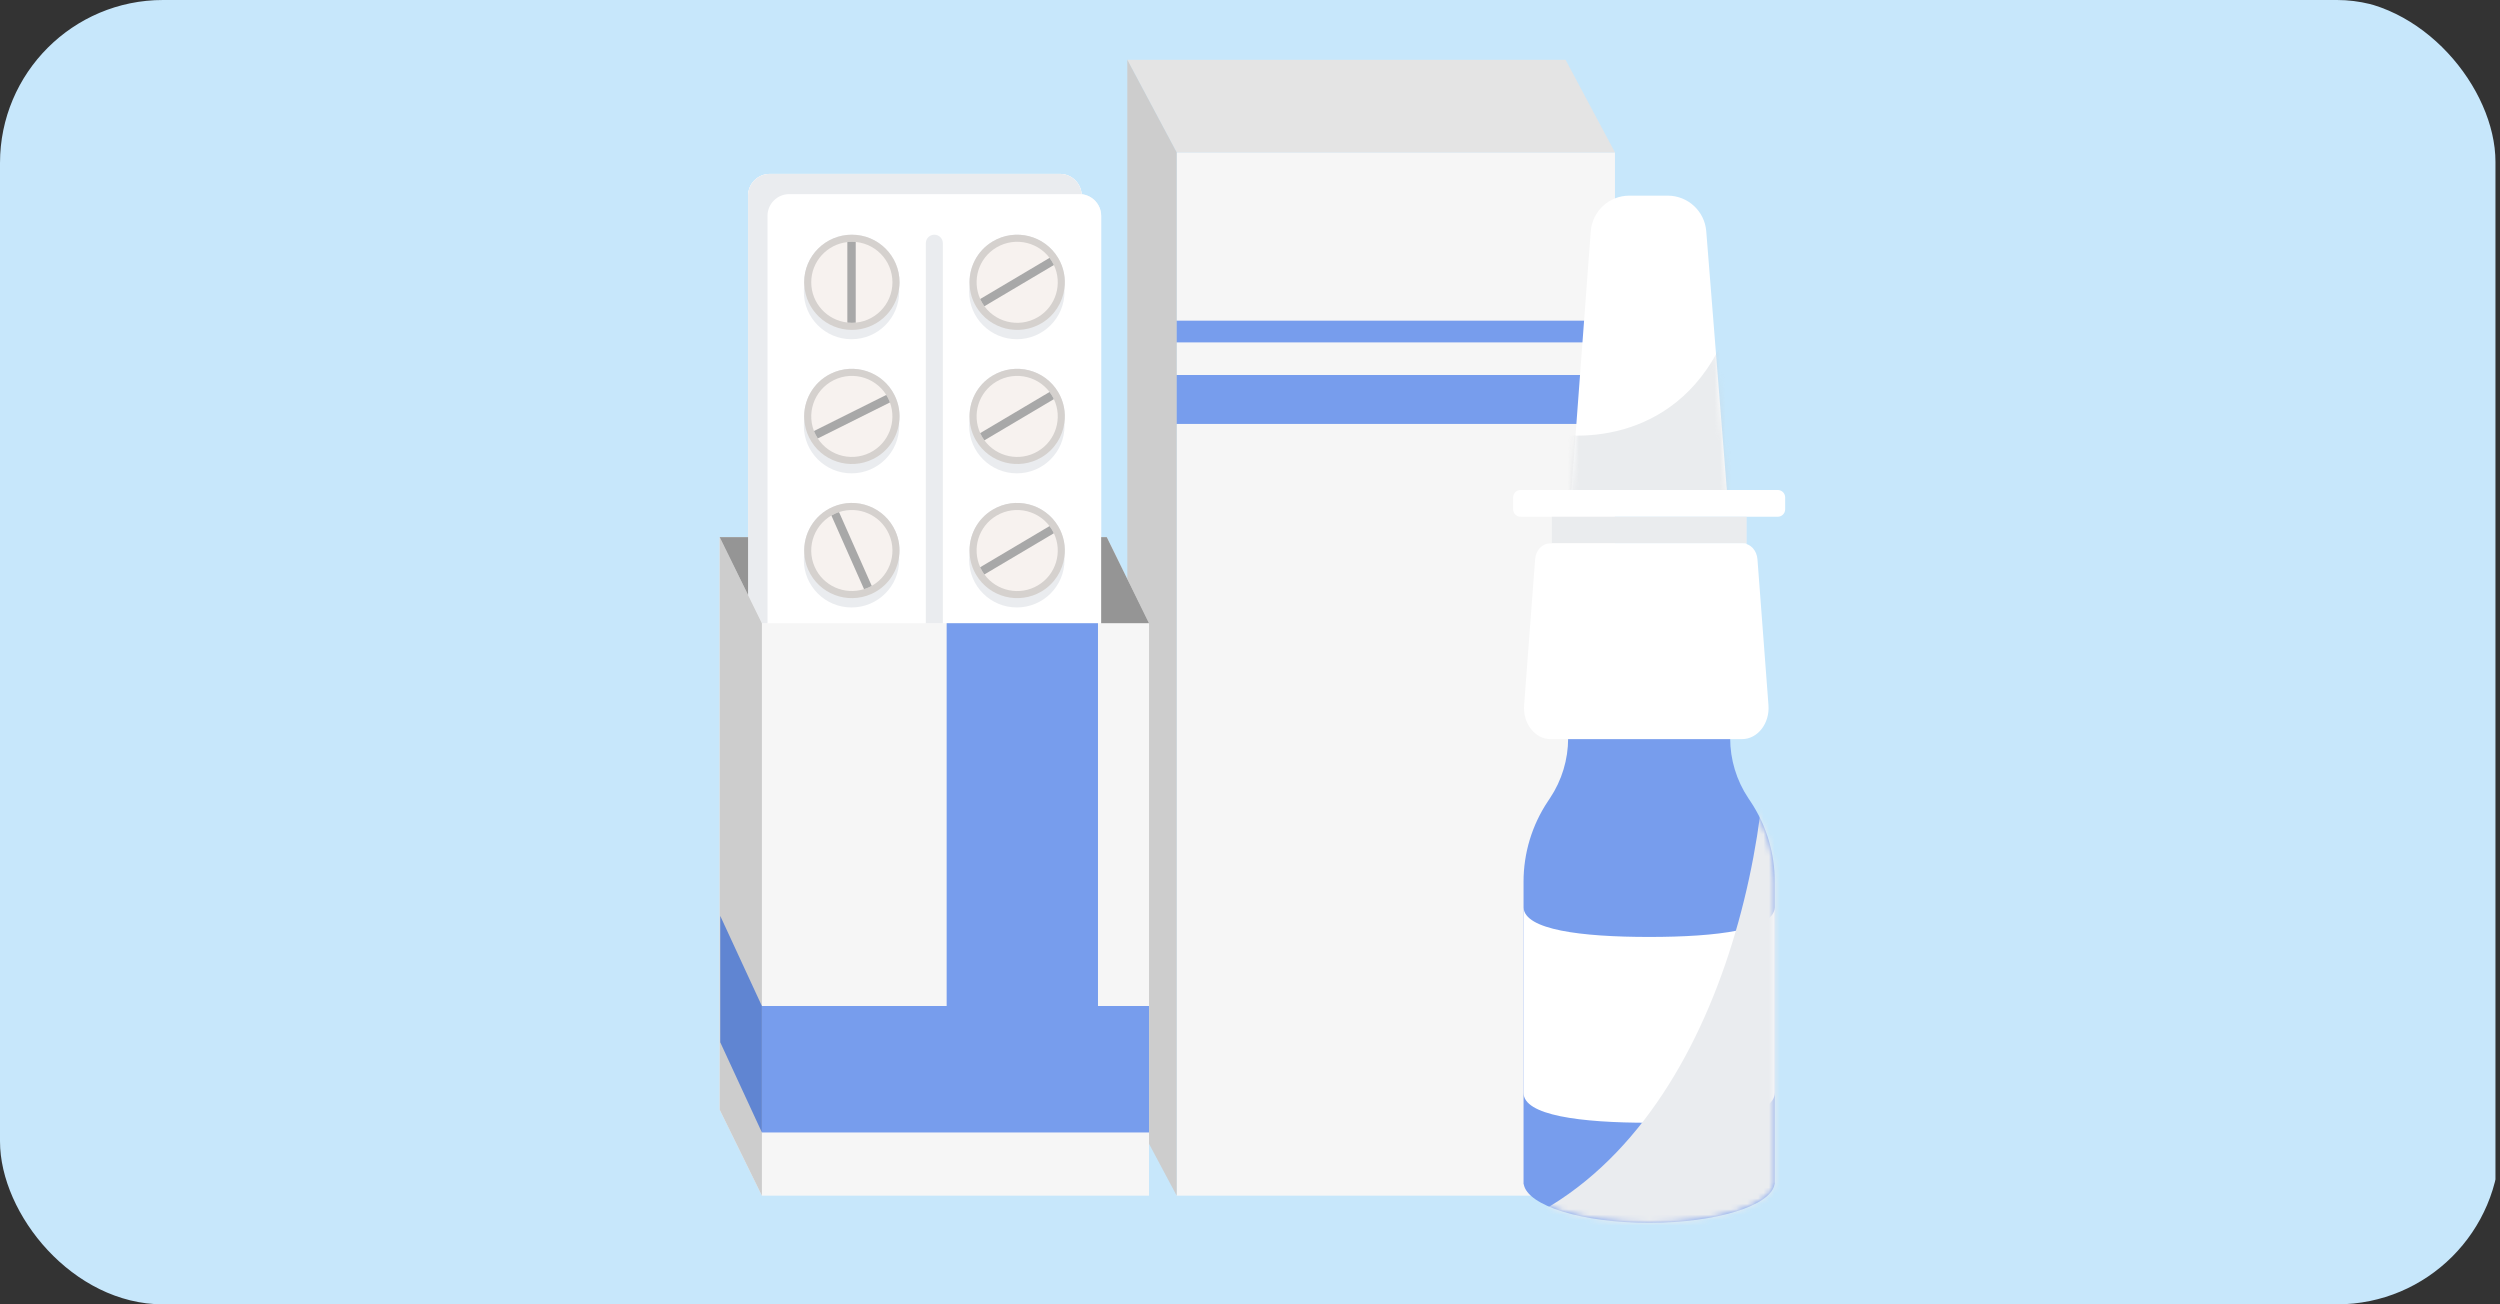 <svg width="460" height="240" viewBox="0 0 460 240" fill="none" xmlns="http://www.w3.org/2000/svg">
<rect x="0" y="0" width="460" height="240" fill="#333333" stroke="none"/>
<g clip-path="url(#clip0_1666_4738)">
<rect x="-0.836" y="-0.238" width="460" height="280" rx="30" fill="#C7E7FB"/>
<rect x="216.508" y="28.038" width="80.647" height="191.962" fill="#F6F6F6"/>
<rect x="216.418" y="59" width="81" height="4" fill="#779DED"/>
<rect x="216.418" y="69" width="81" height="9" fill="#779DED"/>
<path d="M216.505 28.038H297.152L288.065 11H207.418L216.505 28.038Z" fill="#E4E4E4"/>
<path d="M216.508 28.038L207.421 11V202.962L216.508 220V28.038Z" fill="#CDCDCD"/>
<g clip-path="url(#clip1_1666_4738)">
<path d="M137.643 98.837V35.994C137.643 33.797 139.445 32 141.646 32H195.032C197.146 32 198.886 33.66 199.021 35.737C201.031 35.944 202.613 37.652 202.613 39.711V98.837H203.647L211.418 114.669V220H140.189L132.418 204.168V98.837H137.643Z" fill="#F6F6F6"/>
<path d="M141.647 32H195.032C197.146 32 198.886 33.66 199.021 35.737C201.031 35.944 202.613 37.652 202.613 39.711V114.669H140.188L137.643 109.483V35.994C137.643 33.797 139.445 32 141.646 32H141.647Z" fill="white"/>
<path d="M165.456 53.66C165.456 58.496 161.527 62.417 156.68 62.417C151.834 62.417 147.905 58.496 147.905 53.66C147.905 53.262 147.94 52.875 147.992 52.492C147.981 52.31 147.964 52.129 147.964 51.944C147.964 47.107 151.893 43.186 156.74 43.186C161.587 43.186 165.516 47.107 165.516 51.944C165.516 52.341 165.48 52.728 165.428 53.112C165.439 53.294 165.456 53.475 165.456 53.66Z" fill="#EAECEF"/>
<path d="M195.871 53.66C195.871 58.497 191.942 62.418 187.096 62.418C182.249 62.418 178.32 58.497 178.32 53.66C178.32 53.27 178.354 52.889 178.404 52.512C178.199 49.333 179.738 46.155 182.671 44.416C186.837 41.945 192.221 43.312 194.698 47.469C195.753 49.241 196.104 51.233 195.843 53.128C195.854 53.305 195.87 53.481 195.87 53.66H195.871Z" fill="#EAECEF"/>
<path d="M165.458 78.337C165.458 83.173 161.529 87.094 156.682 87.094C151.835 87.094 147.906 83.173 147.906 78.337C147.906 77.957 147.939 77.585 147.985 77.219C147.753 73.8 149.553 70.417 152.815 68.788C157.15 66.624 162.421 68.377 164.589 72.703C165.414 74.348 165.668 76.128 165.431 77.822C165.441 77.993 165.457 78.163 165.457 78.337H165.458Z" fill="#EAECEF"/>
<path d="M195.875 78.336C195.875 83.173 191.946 87.094 187.099 87.094C182.253 87.094 178.324 83.173 178.324 78.336C178.324 77.946 178.358 77.565 178.408 77.189C178.203 74.01 179.742 70.832 182.674 69.092C186.841 66.621 192.225 67.988 194.702 72.146C195.757 73.918 196.108 75.909 195.847 77.804C195.858 77.982 195.874 78.157 195.874 78.336H195.875Z" fill="#EAECEF"/>
<path d="M147.989 101.857C147.762 98.3 149.73 94.817 153.187 93.291C157.619 91.334 162.802 93.332 164.763 97.755C165.445 99.29 165.637 100.914 165.427 102.465C165.438 102.648 165.455 102.829 165.455 103.015C165.455 107.852 161.526 111.773 156.679 111.773C151.833 111.773 147.903 107.852 147.903 103.015C147.903 102.621 147.939 102.237 147.989 101.857Z" fill="#EAECEF"/>
<path d="M182.674 93.77C186.841 91.299 192.225 92.666 194.702 96.824C195.757 98.596 196.108 100.587 195.847 102.482C195.858 102.659 195.874 102.834 195.874 103.014C195.874 107.85 191.945 111.771 187.099 111.771C182.252 111.771 178.323 107.85 178.323 103.014C178.323 102.624 178.357 102.242 178.407 101.866C178.202 98.687 179.741 95.51 182.673 93.77H182.674Z" fill="#EAECEF"/>
<path d="M191.642 59.472C187.475 61.943 182.091 60.576 179.615 56.418C178.881 55.187 178.493 53.85 178.408 52.512C178.203 49.333 179.742 46.155 182.674 44.416C186.841 41.945 192.225 43.312 194.702 47.469C195.757 49.241 196.108 51.233 195.847 53.128C195.496 55.679 194.033 58.054 191.642 59.472Z" fill="#D5D1CE"/>
<path d="M156.74 60.701C152.078 60.701 148.277 57.071 147.992 52.491C147.981 52.309 147.964 52.128 147.964 51.943C147.964 47.106 151.893 43.185 156.74 43.185C161.587 43.185 165.516 47.106 165.516 51.943C165.516 52.341 165.48 52.728 165.428 53.111C164.855 57.394 161.188 60.701 156.74 60.701Z" fill="#D5D1CE"/>
<path d="M191.642 84.149C187.475 86.62 182.091 85.253 179.615 81.096C178.881 79.864 178.493 78.527 178.408 77.189C178.203 74.011 179.742 70.833 182.674 69.093C186.841 66.622 192.225 67.989 194.702 72.147C195.757 73.919 196.108 75.91 195.847 77.805C195.496 80.356 194.033 82.731 191.642 84.149Z" fill="#D5D1CE"/>
<path d="M160.667 84.453C156.332 86.617 151.061 84.864 148.893 80.538C148.357 79.468 148.063 78.341 147.985 77.219C147.753 73.8 149.553 70.417 152.815 68.788C157.15 66.624 162.421 68.377 164.589 72.703C165.414 74.348 165.668 76.128 165.431 77.822C165.045 80.582 163.352 83.112 160.666 84.453H160.667Z" fill="#D5D1CE"/>
<path d="M182.674 93.77C186.841 91.299 192.225 92.666 194.702 96.824C195.757 98.596 196.108 100.587 195.847 102.482C195.496 105.033 194.033 107.408 191.642 108.826C187.475 111.298 182.091 109.931 179.615 105.773C178.881 104.541 178.493 103.204 178.408 101.866C178.203 98.687 179.742 95.51 182.674 93.77Z" fill="#D5D1CE"/>
<path d="M153.187 93.291C157.619 91.334 162.802 93.332 164.763 97.755C165.445 99.29 165.637 100.914 165.427 102.465C165.031 105.38 163.183 108.03 160.29 109.307C155.858 111.264 150.676 109.265 148.714 104.843C148.282 103.869 148.053 102.861 147.989 101.857C147.762 98.3 149.73 94.817 153.187 93.291Z" fill="#D5D1CE"/>
<path d="M190.975 58.353C187.429 60.456 182.845 59.293 180.736 55.753C180.625 55.568 180.528 55.379 180.437 55.188C180.409 55.131 180.38 55.075 180.354 55.017L180.362 55.012C178.81 51.598 180.037 47.495 183.342 45.536C186.888 43.432 191.472 44.596 193.581 48.135C193.704 48.342 193.813 48.551 193.913 48.764C195.543 52.2 194.316 56.372 190.975 58.354V58.353Z" fill="#F7F2EF"/>
<path d="M156.74 59.4C156.74 59.4 156.738 59.4 156.737 59.4C156.522 59.4 156.31 59.386 156.1 59.367C156.036 59.361 155.973 59.358 155.91 59.35V59.342C152.176 58.929 149.269 55.78 149.269 51.944C149.269 48.107 152.176 44.959 155.91 44.546V44.538C155.972 44.531 156.035 44.527 156.098 44.521C156.31 44.502 156.523 44.488 156.74 44.488C160.866 44.488 164.211 47.826 164.211 51.944C164.211 56.062 160.866 59.4 156.74 59.4Z" fill="#F7F2EF"/>
<path d="M190.976 83.03C187.636 85.012 183.377 84.093 181.131 81.022C181.069 80.938 181.014 80.846 180.955 80.757C180.883 80.649 180.806 80.544 180.737 80.43C180.626 80.244 180.529 80.055 180.437 79.864C180.41 79.808 180.38 79.751 180.354 79.693L180.362 79.689C178.81 76.275 180.037 72.172 183.342 70.212C186.888 68.109 191.472 69.272 193.581 72.812C193.704 73.018 193.813 73.228 193.913 73.44C195.543 76.876 194.316 81.048 190.975 83.03H190.976Z" fill="#F7F2EF"/>
<path d="M160.083 83.289C156.393 85.131 151.905 83.638 150.06 79.956C148.214 76.274 149.709 71.795 153.4 69.953C157.09 68.111 161.578 69.604 163.423 73.286C163.423 73.288 163.424 73.29 163.425 73.291C163.521 73.482 163.603 73.676 163.68 73.871C163.703 73.931 163.729 73.989 163.751 74.049L163.743 74.052C165.042 77.57 163.521 81.573 160.082 83.289H160.083Z" fill="#F7F2EF"/>
<path d="M183.341 94.89C186.887 92.786 191.471 93.95 193.58 97.489C193.703 97.695 193.812 97.905 193.913 98.118C195.543 101.554 194.316 105.726 190.975 107.708C187.635 109.69 183.376 108.77 181.13 105.7C181.068 105.615 181.013 105.523 180.955 105.435C180.882 105.327 180.804 105.222 180.736 105.107C180.625 104.922 180.527 104.731 180.436 104.54C180.409 104.483 180.38 104.428 180.354 104.371L180.362 104.366C178.81 100.952 180.037 96.85 183.342 94.89H183.341Z" fill="#F7F2EF"/>
<path d="M153.715 94.48C153.934 94.384 154.157 94.3 154.38 94.226C157.993 93.021 161.997 94.735 163.57 98.281C165.24 102.046 163.535 106.45 159.761 108.116C159.761 108.116 159.761 108.116 159.76 108.116C159.563 108.204 159.363 108.277 159.162 108.345C159.102 108.365 159.043 108.388 158.982 108.406L158.978 108.398C155.396 109.528 151.461 107.823 149.906 104.314C148.236 100.549 149.941 96.145 153.715 94.479V94.48Z" fill="#F7F2EF"/>
<path d="M193.115 47.447C193.28 47.666 193.438 47.894 193.581 48.135C193.704 48.341 193.813 48.551 193.914 48.763L181.131 56.345C180.992 56.156 180.859 55.959 180.737 55.754C180.626 55.568 180.529 55.378 180.438 55.188C180.411 55.131 180.381 55.075 180.355 55.017L193.116 47.448L193.115 47.447Z" fill="#A8A8A8"/>
<path d="M155.911 44.536C155.973 44.53 156.037 44.525 156.099 44.52C156.311 44.501 156.524 44.487 156.741 44.487C156.981 44.487 157.219 44.501 157.453 44.523V59.363C157.219 59.386 156.982 59.399 156.741 59.399C156.74 59.399 156.739 59.399 156.738 59.399C156.523 59.399 156.311 59.386 156.101 59.367C156.038 59.361 155.974 59.358 155.912 59.35V44.536H155.911Z" fill="#A8A8A8"/>
<path d="M180.737 80.43C180.626 80.244 180.529 80.055 180.437 79.863C180.41 79.807 180.38 79.75 180.354 79.692L193.115 72.124C193.28 72.342 193.438 72.57 193.581 72.811C193.704 73.017 193.813 73.227 193.914 73.439L181.131 81.021C180.992 80.832 180.859 80.635 180.737 80.43Z" fill="#A8A8A8"/>
<path d="M163.749 74.049L150.473 80.675C150.324 80.445 150.183 80.207 150.058 79.956C149.95 79.742 149.857 79.525 149.772 79.305L163.072 72.667C163.196 72.867 163.314 73.072 163.422 73.286C163.422 73.288 163.424 73.289 163.424 73.291C163.52 73.482 163.602 73.677 163.679 73.871C163.703 73.931 163.728 73.99 163.75 74.049H163.749Z" fill="#A8A8A8"/>
<path d="M193.112 96.802C193.277 97.02 193.435 97.249 193.578 97.489C193.701 97.695 193.81 97.905 193.91 98.118L181.127 105.7C180.989 105.51 180.855 105.313 180.733 105.107C180.622 104.92 180.524 104.731 180.433 104.54C180.406 104.483 180.377 104.427 180.351 104.371L193.112 96.802Z" fill="#A8A8A8"/>
<path d="M152.976 94.86C153.213 94.722 153.458 94.593 153.716 94.48C153.935 94.383 154.158 94.3 154.381 94.226L160.398 107.796C160.193 107.911 159.982 108.019 159.763 108.116C159.763 108.116 159.763 108.116 159.762 108.116C159.565 108.203 159.365 108.277 159.164 108.345C159.104 108.365 159.044 108.387 158.984 108.406L152.977 94.859L152.976 94.86Z" fill="#A8A8A8"/>
<path d="M145.223 35.716C143.022 35.716 141.221 37.514 141.221 39.71V114.668H140.187L137.642 109.482V35.994C137.642 33.797 139.443 32 141.644 32H195.03C197.144 32 198.885 33.66 199.02 35.737C198.885 35.723 198.747 35.716 198.608 35.716H145.222H145.223Z" fill="#EAECEF"/>
<path d="M170.352 44.748C170.352 43.888 171.056 43.185 171.918 43.185C172.78 43.185 173.484 43.888 173.484 44.748V114.669H170.352V44.748Z" fill="#EAECEF"/>
<path d="M137.642 109.483L140.188 114.669V220L132.417 204.168V98.836L137.642 109.483Z" fill="#CDCDCD"/>
<path d="M137.645 109.483L132.419 98.836H137.645V109.483Z" fill="#959595"/>
<path d="M202.613 98.836H203.647L211.418 114.669H202.613V98.836Z" fill="#959595"/>
<path d="M140.189 185.105H174.185V114.669H202.029V185.105H211.418V208.368H140.189V185.105Z" fill="#779DED"/>
<path d="M132.525 191.782V168.52L140.188 185.105V208.368L132.525 191.782Z" fill="#6085D2"/>
</g>
<path d="M292.697 42.582C292.974 38.87 296.067 36 299.789 36H306.861C310.57 36 313.656 38.85 313.95 42.547L317.805 90.977H289.086L292.697 42.582Z" fill="white"/>
<mask id="mask0_1666_4738" style="mask-type:alpha" maskUnits="userSpaceOnUse" x="289" y="36" width="29" height="55">
<path d="M292.697 42.582C292.974 38.87 296.067 36 299.789 36H306.861C310.57 36 313.656 38.85 313.95 42.547L317.805 90.977H289.086L292.697 42.582Z" fill="#F5F3FF"/>
</mask>
<g mask="url(#mask0_1666_4738)">
<path d="M318.354 59.386C310.805 80.611 291.868 81.541 283.344 79.352V92.071L321.226 92.891L318.354 59.386Z" fill="#CBD0D6" fill-opacity="0.4"/>
</g>
<path d="M318.351 135.833C318.351 139.757 319.512 143.593 321.688 146.858L322.081 147.446C324.999 151.823 326.557 156.967 326.557 162.228V217.889H326.521C325.865 221.852 315.785 224.999 303.444 225C291.104 225 281.024 221.852 280.367 217.889H280.332V162.228C280.332 156.967 281.889 151.823 284.808 147.446L285.2 146.858C287.377 143.593 288.537 139.757 288.537 135.833H318.351Z" fill="#779DED"/>
<path d="M280.338 167.015C280.564 171.062 290.821 172.399 303.444 172.399C316.067 172.399 326.325 171.062 326.551 167.015H326.557V201.067C326.556 205.221 316.209 206.589 303.444 206.589C290.68 206.589 280.332 205.221 280.332 201.067V167.015H280.338Z" fill="white"/>
<path d="M278.418 91.524C278.418 90.769 279.03 90.157 279.786 90.157H327.104C327.859 90.157 328.471 90.769 328.471 91.524V93.713C328.471 94.468 327.859 95.08 327.104 95.08H279.786C279.03 95.08 278.418 94.468 278.418 93.713V91.524Z" fill="white"/>
<rect x="285.527" y="95.08" width="35.831" height="4.923" fill="white"/>
<rect x="285.527" y="95.08" width="35.831" height="4.923" fill="#CBD0D6" fill-opacity="0.4"/>
<rect x="285.527" y="100.003" width="35.831" height="4.923" fill="white"/>
<path d="M282.464 102.905C282.588 101.261 283.762 100 285.169 100H320.667C322.074 100 323.248 101.261 323.372 102.905L325.399 129.76C325.652 133.113 323.399 136 320.529 136H285.307C282.437 136 280.184 133.113 280.437 129.76L282.464 102.905Z" fill="white"/>
<g style="mix-blend-mode:plus-darker">
<mask id="mask1_1666_4738" style="mask-type:alpha" maskUnits="userSpaceOnUse" x="280" y="135" width="47" height="90">
<path d="M318.351 135.833C318.351 139.757 319.512 143.593 321.688 146.858L322.081 147.446C324.999 151.823 326.557 156.967 326.557 162.228V217.889H326.521C325.865 221.852 315.785 224.999 303.444 225C291.104 225 281.024 221.852 280.367 217.889H280.332V162.228C280.332 156.967 281.889 151.823 284.808 147.446L285.2 146.858C287.377 143.593 288.537 139.757 288.537 135.833H318.351Z" fill="#67D0EC"/>
</mask>
<g mask="url(#mask1_1666_4738)">
<path d="M270.918 228C312.918 217 327.085 159.333 324.918 124.5H336.918L341.418 233.5L270.918 228Z" fill="#EAECEF"/>
</g>
</g>
</g>
<defs>
<clipPath id="clip0_1666_4738">
<rect width="460" height="240" rx="30" fill="white"/>
</clipPath>
<clipPath id="clip1_1666_4738">
<rect width="79" height="188" fill="white" transform="matrix(-1 0 0 1 211.418 32)"/>
</clipPath>
</defs>
</svg>
